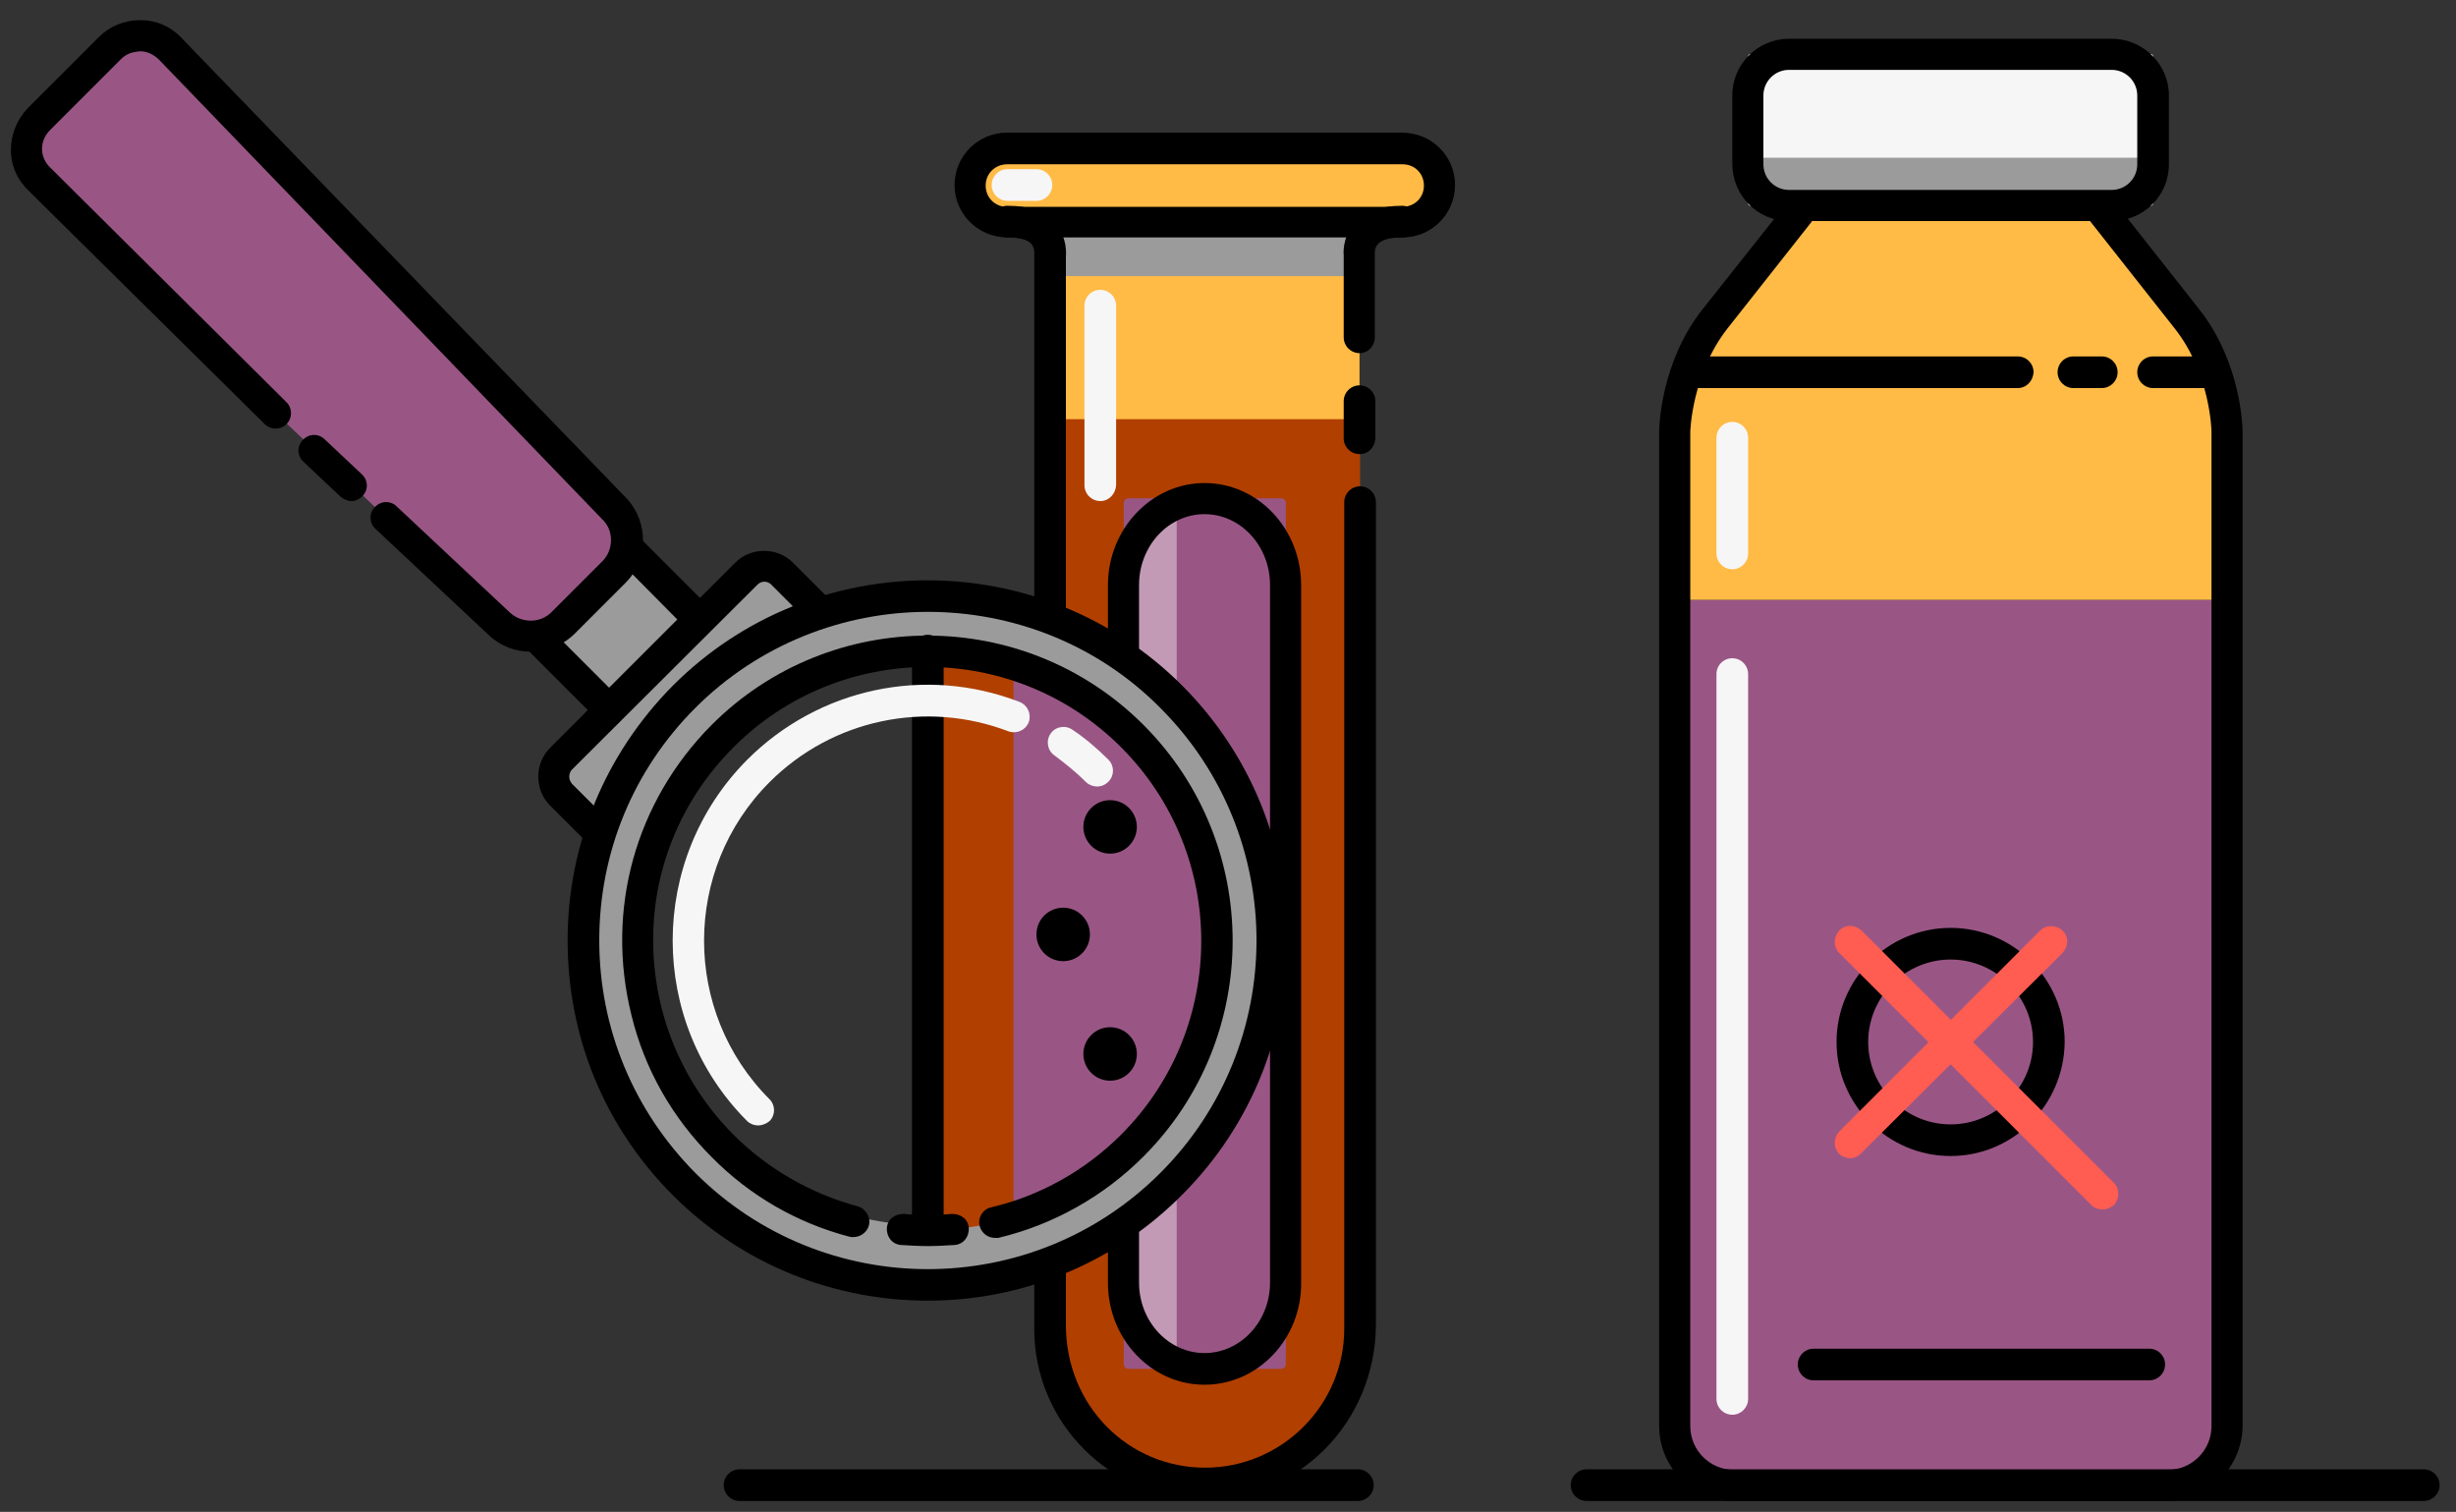 <?xml version="1.0" encoding="UTF-8"?> <!-- Generator: Adobe Illustrator 24.3.0, SVG Export Plug-In . SVG Version: 6.00 Build 0) --> <svg xmlns="http://www.w3.org/2000/svg" xmlns:xlink="http://www.w3.org/1999/xlink" version="1.1" x="0px" y="0px" viewBox="0 0 450 277" style="enable-background:new 0 0 450 277;" xml:space="preserve"><rect x="0" y="0" width="450" height="277" fill="#333333" stroke="none"/> <style type="text/css"> .st0{display:none;} .st1{display:inline;} .st2{fill:#DDB3B3;} .st3{fill:#9C9B9B;} .st4{fill:#FF5C13;} .st5{fill:none;stroke:#FF5C13;stroke-width:0.246;stroke-linecap:round;stroke-linejoin:round;stroke-miterlimit:10;} .st6{opacity:0.5;} .st7{fill:#F6F6F6;} .st8{opacity:0.2;} .st9{fill:#FFBB46;} .st10{fill:#B13F00;} .st11{fill:#995685;} .st12{fill:#C29AB6;} .st13{fill:#FF5C52;} </style> <g id="Layer_1" class="st0"> <g class="st1"> <g> <path class="st2" d="M141.3-132.4h56.2V28.9c0,0,3.4,13-17.1,13s-26.8,0-26.8,0s-12.2,5.8-12.2-26.5S141.3-132.4,141.3-132.4"></path> </g> <g> <rect x="161.4" y="-169.3" class="st3" width="16.1" height="140.5"></rect> </g> <g> <path d="M314.4,277H28.6c-2.1,0-3.7-1.7-3.7-3.7c0-2.1,1.7-3.7,3.7-3.7h285.9c2.1,0,3.7,1.7,3.7,3.7 C318.2,275.3,316.5,277,314.4,277z"></path> </g> <g> <path d="M421.4,277h-93.7c-2.1,0-3.7-1.7-3.7-3.7c0-2.1,1.7-3.7,3.7-3.7h93.7c2.1,0,3.7,1.7,3.7,3.7 C425.1,275.3,423.5,277,421.4,277z"></path> </g> <g> <g> <g> <g> <path class="st4" d="M262.2,66.9c-0.6,0-1.1-0.1-1.7-0.4l-35.7-18.2c-1.8-0.9-2.6-3.2-1.6-5c0.9-1.8,3.2-2.6,5-1.6l35.7,18.2 c1.8,0.9,2.6,3.2,1.6,5C264.9,66.2,263.6,66.9,262.2,66.9z"></path> </g> </g> <g> <g> <path class="st4" d="M226.5,66.9c-1.4,0-2.7-0.7-3.3-2c-0.9-1.8-0.2-4.1,1.6-5l35.7-18.2c1.8-0.9,4.1-0.2,5,1.6 c0.9,1.8,0.2,4.1-1.6,5l-35.7,18.2C227.7,66.8,227.1,66.9,226.5,66.9z"></path> </g> </g> </g> <g> <g> <path class="st4" d="M251.4,41.6h-14.1c-4.1,0-7.4-3.7-7.4-8.2v-8.1c0-1.6,1.3-2.8,2.8-2.8c1.6,0,2.8,1.3,2.8,2.8v8.1 c0,1.4,0.9,2.5,1.7,2.5h14.1c0.8,0,1.7-1.1,1.7-2.5v-8.1c0-1.6,1.3-2.8,2.8-2.8c1.6,0,2.8,1.3,2.8,2.8v8.1 C258.8,37.9,255.5,41.6,251.4,41.6z"></path> </g> </g> <g> <g> <path class="st4" d="M256,28.2c-0.8,0-1.5-0.3-2.1-0.9c-1.1-1.2-1-3,0.2-4c3-2.7,4.7-6.6,4.7-10.6c0-7.9-6.5-14.4-14.4-14.4 c-7.9,0-14.4,6.5-14.4,14.4c0,4,1.7,7.9,4.7,10.6c1.2,1.1,1.2,2.9,0.2,4c-1.1,1.2-2.9,1.2-4,0.2c-4.2-3.8-6.6-9.2-6.6-14.8 c0-11.1,9-20.1,20.1-20.1s20.1,9,20.1,20.1c0,5.6-2.4,11-6.6,14.8C257.3,27.9,256.6,28.2,256,28.2z"></path> </g> </g> <g> <g> <path class="st5" d="M255.9,25.3"></path> </g> </g> <g> <g> <path class="st5" d="M232.7,25.3"></path> </g> </g> <g> <g> <g> <circle class="st4" cx="237.6" cy="11.1" r="4.5"></circle> </g> </g> <g> <g> <circle class="st4" cx="251.1" cy="11.1" r="4.5"></circle> </g> </g> </g> </g> <g class="st6"> <g> <g> <g> <path class="st4" d="M318.9,32.2c-0.4,0-0.9-0.1-1.3-0.3L290.3,18c-1.4-0.7-2-2.4-1.2-3.8c0.7-1.4,2.4-2,3.8-1.2l27.2,13.9 c1.4,0.7,2,2.4,1.2,3.8C320.9,31.7,319.9,32.2,318.9,32.2z"></path> </g> </g> <g> <g> <path class="st4" d="M291.6,32.2c-1,0-2-0.6-2.5-1.6c-0.7-1.4-0.2-3.1,1.2-3.8L317.6,13c1.4-0.7,3.1-0.2,3.8,1.2 c0.7,1.4,0.2,3.1-1.2,3.8l-27.2,13.9C292.5,32.1,292.1,32.2,291.6,32.2z"></path> </g> </g> </g> <g> <g> <path class="st4" d="M310.6,13.6h-10.7c-3.5,0-6.3-3.1-6.3-6.9V0.5c0-1.6,1.3-2.8,2.8-2.8c1.6,0,2.8,1.3,2.8,2.8v6.2 c0,0.8,0.5,1.3,0.6,1.3h10.7c0.2,0,0.6-0.4,0.6-1.3V0.5c0-1.6,1.3-2.8,2.8-2.8c1.6,0,2.8,1.3,2.8,2.8v6.2 C316.9,10.5,314.1,13.6,310.6,13.6z"></path> </g> </g> <g> <g> <path class="st4" d="M314.1,3.3c-0.8,0-1.5-0.3-2.1-0.9c-1.1-1.2-1-3,0.2-4c2.2-2,3.4-4.7,3.4-7.6c0-5.7-4.6-10.3-10.3-10.3 c-5.7,0-10.3,4.6-10.3,10.3c0,2.9,1.2,5.6,3.4,7.6c1.2,1.1,1.2,2.9,0.2,4c-1.1,1.2-2.9,1.2-4,0.2c-3.3-3-5.2-7.3-5.2-11.8 c0-8.8,7.2-16,16-16s16,7.2,16,16c0,4.5-1.9,8.8-5.2,11.8C315.4,3.1,314.8,3.3,314.1,3.3z"></path> </g> </g> <g> <g> <path class="st5" d="M314,0.5"></path> </g> </g> <g> <g> <path class="st5" d="M296.3,0.5"></path> </g> </g> <g> <g> <g> <circle class="st4" cx="300.1" cy="-10.3" r="3.5"></circle> </g> </g> <g> <g> <circle class="st4" cx="310.4" cy="-10.3" r="3.5"></circle> </g> </g> </g> </g> <g> <g> <polygon class="st3" points="122.8,186.5 133.1,169.7 146.8,163.4 158.5,169.7 164.8,184.6 154.7,197.7 131.8,200 "></polygon> </g> <g> <path class="st7" d="M244.9,170.8c0,0-40.3-20.8-91.8,16.5c-3.1,2.3-6.1,4.4-9.1,6.6l-2-6.6l-7.8-11.9l-11.4-3.2l-14.4,8.8 c0,0-3.6,19-3.5,20.3c0,1.3,2.6,16.3,3.4,18.9v0c-23,17-35.4,26.4-35.4,26.4c-3.5,2.7-5.7,7-5.7,11.8c0,8.3,6.7,14.9,14.9,14.9 c11.7,0,51.6,0,51.6,0h110c0,0,44.3,0,43-46.4C285.4,186.1,244.9,170.8,244.9,170.8z"></path> </g> <g> <path d="M144.2,197.4c-1.1,0-2.2-0.5-2.9-1.4c-1.3-1.6-1-3.9,0.5-5.2c2.1-1.7,3.7-2.8,5.6-4.1c1.1-0.7,2.2-1.5,3.4-2.4 c12.9-9.3,26.3-15.9,39.7-19.6c2.1-0.5,4,0.6,4.6,2.6c0.5,2-0.6,4-2.6,4.6c-12.6,3.4-25.1,9.6-37.3,18.4c-1.3,1-2.5,1.8-3.6,2.5 c-1.7,1.2-3.3,2.2-5.1,3.7C145.9,197.1,145,197.4,144.2,197.4z"></path> </g> <g> <path d="M164.2,183.8c-1.7,0-3.2-1.1-3.6-2.8c-0.9-3.6-2.5-6.4-4.7-8.6c-6.8-6.6-15.1-4.7-20.3,0.1c-1,0.9-1.8,1.9-2.5,3.1 c-1.1,1.7-3.4,2.3-5.1,1.2c-1.7-1.1-2.3-3.4-1.2-5.1c1.1-1.7,2.4-3.3,3.8-4.7c9.1-8.5,21.7-8.5,30.5,0.1c3.2,3.1,5.4,7.1,6.7,12 c0.5,2-0.7,4-2.7,4.5C164.8,183.7,164.5,183.8,164.2,183.8z"></path> </g> <g> <path d="M243.6,277H82c-10.3,0-18.7-8.4-18.7-18.7c0-5.8,2.6-11.1,7.1-14.7c0.1,0,8.2-6.2,23.6-17.7l9.8-7.3 c-2.2-7.7-7.1-30.2,5.4-41.8c9.2-8.5,21.7-8.5,30.5,0.1c14.5,14.1,4.9,43.1,4.5,44.3c-0.7,1.9-2.8,2.9-4.7,2.3 c-2-0.7-3-2.8-2.3-4.7c0.1-0.3,8.5-25.8-2.6-36.6c-6.8-6.6-15.1-4.7-20.3,0.1c-11.3,10.5-2.7,36.3-2.6,36.5 c0.5,1.5,0,3.2-1.3,4.2l-11.9,8.8c-15.3,11.4-23.5,17.6-23.5,17.6c-2.7,2.1-4.2,5.3-4.2,8.8c0,6.2,5,11.2,11.2,11.2h161.6 c0.2,0,17.8-0.2,29.2-12c7-7.3,10.4-17.5,10-30.5c-1.1-37.8-38.9-52.5-39.3-52.7c-0.5-0.2-9.5-4.7-24.2-5.5 c-2.1-0.1-3.6-1.8-3.5-3.9c0.1-2,1.7-3.7,3.9-3.5c16.4,0.8,26.4,5.9,26.8,6.1l0,0c0.1,0,42.5,16.5,43.7,59.2 c0.4,15.1-3.7,27.2-12.2,36C264.5,276.8,244.5,277,243.6,277z"></path> </g> <g> <path d="M392.5,277c-0.5,0-0.8,0-0.9,0l-46.4,0c-6.1-0.3-11.1-0.7-14.5-4.1c-3.1-3.1-4.4-7.8-4.4-15.3 c0-15.4-6.7-20.3-27.4-20.3h-12.2c-2.1,0-3.7-1.7-3.7-3.7c0-2.1,1.7-3.7,3.7-3.7h12.2c18.1,0,34.9,3.4,34.9,27.8 c0,5.2,0.7,8.5,2.2,10c1.4,1.4,4,1.9,9.1,1.9c0,0,0.1,0,0.1,0h46.7c1.1,0.1,3.7-0.1,5-1.3c0.3-0.3,1.1-1,1.1-3.2 c0-2.1,1.7-3.7,3.7-3.7c2.1,0,3.7,1.7,3.7,3.7c0,4.5-1.9,7.3-3.5,8.7C398.7,276.6,394.4,277,392.5,277z"></path> </g> <g> <path d="M222.7,264H162c-2.1,0-3.7-1.7-3.7-3.7s1.7-3.7,3.7-3.7h60.7c2.1,0,3.7,1.7,3.7,3.7S224.8,264,222.7,264z"></path> </g> <g> <g> <path class="st4" d="M111,258.6c-1,0-1.9-0.4-2.6-1.1c-1.5-1.5-1.5-3.8,0-5.3l18.2-18.2c1.5-1.5,3.8-1.5,5.3,0s1.5,3.8,0,5.3 l-18.2,18.2C112.9,258.3,112,258.6,111,258.6z"></path> </g> </g> <g> <g> <path class="st4" d="M129.2,258.6c-1,0-1.9-0.4-2.6-1.1l-18.2-18.2c-1.5-1.5-1.5-3.8,0-5.3c1.5-1.5,3.8-1.5,5.3,0l18.2,18.2 c1.5,1.5,1.5,3.8,0,5.3C131.1,258.3,130.1,258.6,129.2,258.6z"></path> </g> </g> <g> <path d="M201.5,169.9c-1.8,0-3.4-1.3-3.7-3.1c-0.3-2,1.1-3.9,3.1-4.3c2.8-0.4,5.5-0.7,8.1-0.9c1.9-0.2,3.8,1.4,4,3.4 c0.1,2.1-1.4,3.8-3.4,4c-2.4,0.2-4.9,0.5-7.4,0.9C201.9,169.9,201.7,169.9,201.5,169.9z"></path> </g> </g> <g> <polygon class="st4" points="197.3,-18 141.7,-18 143,39.2 156.5,43 156.5,68.9 162,68.9 166.7,111.6 173.3,111.6 177.4,68.9 184.1,68.9 184.1,43 197.3,38.1 "></polygon> </g> <g> <g> <path d="M171.9-165.6h-34.2c-2.1,0-3.7-1.7-3.7-3.7c0-2.1,1.7-3.7,3.7-3.7h34.2c2.1,0,3.7,1.7,3.7,3.7 C175.6-167.2,174-165.6,171.9-165.6z"></path> </g> <g> <path d="M169.5-22c-4.3,0-7-1.8-8.4-3.3c-3.5-3.7-3.4-9-3.3-9.6l0-95c0-2.1,1.7-3.7,3.7-3.7c2.1,0,3.7,1.7,3.7,3.7v95.2 c0,0.9,0.2,3.1,1.3,4.3c0.2,0.2,1,1,3,1c2.1,0,3.7,1.7,3.7,3.7S171.5-22,169.5-22z"></path> </g> <g> <path d="M161.4-129.2c-2.1,0-3.7-1.7-3.7-3.7v-33c0-2.1,1.7-3.7,3.7-3.7c2.1,0,3.7,1.7,3.7,3.7v33 C165.2-130.9,163.5-129.2,161.4-129.2z"></path> </g> <g> <path d="M164.9,45.6h-14.2c-3.3,0-6.2-1.2-8.4-3.4c-4.6-4.7-4.7-12.5-4.7-13.4v-49.5c0-2.1,1.7-3.7,3.7-3.7s3.7,1.7,3.7,3.7 v49.5c0,1.5,0.4,6,2.5,8.1c0.8,0.8,1.8,1.2,3,1.2h14.2c2.1,0,3.7,1.7,3.7,3.7S167,45.6,164.9,45.6z"></path> </g> <g> <path d="M141.4-29.4c-2.1,0-3.7-1.7-3.7-3.7v-9.4c0-2.1,1.7-3.7,3.7-3.7s3.7,1.7,3.7,3.7v9.4C145.1-31.1,143.5-29.4,141.4-29.4z "></path> </g> <g> <path d="M141.4-52.2c-2.1,0-3.7-1.7-3.7-3.7v-76.5c0-2.1,1.7-3.7,3.7-3.7s3.7,1.7,3.7,3.7v76.5 C145.1-53.8,143.5-52.2,141.4-52.2z"></path> </g> <g> <path d="M171.9,74.7h-9.7c-4.9,0-7.8-2-9.3-3.7c-3.5-4-3-9.4-3-10l0-19.1c0-2.1,1.7-3.7,3.7-3.7c2.1,0,3.7,1.7,3.7,3.7v19.6 c-0.1,1.2,0,3.4,1.1,4.6c0.7,0.8,2,1.2,3.7,1.2h9.7c2.1,0,3.7,1.7,3.7,3.7C175.6,73.1,173.9,74.7,171.9,74.7z"></path> </g> <g> <path d="M215.6-128.7h-92.2c-2.1,0-3.7-1.7-3.7-3.7c0-2.1,1.7-3.7,3.7-3.7h92.2c2.1,0,3.7,1.7,3.7,3.7 C219.3-130.3,217.7-128.7,215.6-128.7z"></path> </g> <g> <path d="M171.5,22.7H167c-2.1,0-3.7-1.7-3.7-3.7s1.7-3.7,3.7-3.7h4.4c2.1,0,3.7,1.7,3.7,3.7S173.5,22.7,171.5,22.7z"></path> </g> <g> <path d="M171.5,0H167c-2.1,0-3.7-1.7-3.7-3.7s1.7-3.7,3.7-3.7h4.4c2.1,0,3.7,1.7,3.7,3.7S173.5,0,171.5,0z"></path> </g> <g> <path d="M171.9,117.3h-6.5c-1.9,0-3.6-1.5-3.7-3.4l-3.3-42.5c-0.2-2,1.4-3.8,3.4-4c2.1-0.1,3.8,1.4,4,3.4l3,39.1h3 c2.1,0,3.7,1.7,3.7,3.7C175.6,115.6,174,117.3,171.9,117.3z"></path> </g> <g> <g> <path d="M201.2-165.6h-34.2c-2.1,0-3.7-1.7-3.7-3.7c0-2.1,1.7-3.7,3.7-3.7h34.2c2.1,0,3.7,1.7,3.7,3.7 C205-167.2,203.3-165.6,201.2-165.6z"></path> </g> <g> <path d="M169.5-22c-2.1,0-3.7-1.7-3.7-3.7s1.7-3.7,3.7-3.7c2,0,2.8-0.8,3-1c1.2-1.2,1.4-3.4,1.3-4.1v-83c0-2.1,1.7-3.7,3.7-3.7 c2.1,0,3.7,1.7,3.7,3.7v82.8c0,0.4,0.2,5.7-3.4,9.4C176.5-23.8,173.8-22,169.5-22z"></path> </g> <g> <path d="M177.5-141c-2.1,0-3.7-1.7-3.7-3.7V-166c0-2.1,1.7-3.7,3.7-3.7c2.1,0,3.7,1.7,3.7,3.7v21.2 C181.3-142.7,179.6-141,177.5-141z"></path> </g> <g> <path d="M188.3,45.6h-14.2c-2.1,0-3.7-1.7-3.7-3.7s1.7-3.7,3.7-3.7h14.2c1.3,0,2.3-0.4,3-1.2c2.1-2.1,2.5-6.6,2.5-8.1v-161.3 c0-2.1,1.7-3.7,3.7-3.7c2.1,0,3.7,1.7,3.7,3.7V28.9c0,0.8,0,8.6-4.7,13.3C194.4,44.4,191.5,45.6,188.3,45.6z"></path> </g> <g> <path d="M176.8,74.7h-9.7c-2.1,0-3.7-1.7-3.7-3.7c0-2.1,1.7-3.7,3.7-3.7h9.7c1.7,0,3-0.4,3.7-1.2c1.1-1.3,1.2-3.5,1.1-4.3l0-20 c0-2.1,1.7-3.7,3.7-3.7c2.1,0,3.7,1.7,3.7,3.7v19.6c0,0.2,0.6,5.6-3,9.6C184.6,72.7,181.7,74.7,176.8,74.7z"></path> </g> <g> <path d="M215.6-128.7h-33.7c-2.1,0-3.7-1.7-3.7-3.7c0-2.1,1.7-3.7,3.7-3.7h33.7c2.1,0,3.7,1.7,3.7,3.7 C219.3-130.3,217.7-128.7,215.6-128.7z"></path> </g> <g> <path d="M172,22.7h-4.4c-2.1,0-3.7-1.7-3.7-3.7s1.7-3.7,3.7-3.7h4.4c2.1,0,3.7,1.7,3.7,3.7S174,22.7,172,22.7z"></path> </g> <g> <path d="M172,0h-4.4c-2.1,0-3.7-1.7-3.7-3.7s1.7-3.7,3.7-3.7h4.4c2.1,0,3.7,1.7,3.7,3.7S174,0,172,0z"></path> </g> <g> <path d="M173.5,117.3h-6.5c-2.1,0-3.7-1.7-3.7-3.7c0-2.1,1.7-3.7,3.7-3.7h3l3-39.1c0.2-2,2.1-3.6,4-3.4c2.1,0.2,3.6,2,3.4,4 l-3.3,42.5C177.1,115.8,175.5,117.3,173.5,117.3z"></path> </g> </g> </g> <g class="st8"> <g> <g> <g> <path class="st4" d="M275.8-83c-0.4,0-0.9-0.1-1.3-0.3l-27.2-13.9c-1.4-0.7-2-2.4-1.2-3.8c0.7-1.4,2.4-2,3.8-1.2l27.2,13.9 c1.4,0.7,2,2.4,1.2,3.8C277.9-83.5,276.9-83,275.8-83z"></path> </g> </g> <g> <g> <path class="st4" d="M248.6-83c-1,0-2-0.6-2.5-1.6c-0.7-1.4-0.2-3.1,1.2-3.8l27.2-13.9c1.4-0.7,3.1-0.2,3.8,1.2 c0.7,1.4,0.2,3.1-1.2,3.8l-27.2,13.9C249.5-83.1,249-83,248.6-83z"></path> </g> </g> </g> <g> <g> <path class="st4" d="M267.6-101.6h-10.7c-3.5,0-6.3-3.1-6.3-6.9v-6.2c0-1.6,1.3-2.8,2.8-2.8c1.6,0,2.8,1.3,2.8,2.8v6.2 c0,0.8,0.5,1.3,0.6,1.3h10.7c0.2,0,0.6-0.4,0.6-1.3v-6.2c0-1.6,1.3-2.8,2.8-2.8c1.6,0,2.8,1.3,2.8,2.8v6.2 C273.9-104.7,271.1-101.6,267.6-101.6z"></path> </g> </g> <g> <g> <path class="st4" d="M271.1-111.9c-0.8,0-1.5-0.3-2.1-0.9c-1.1-1.2-1-3,0.2-4c2.1-2,3.4-4.7,3.4-7.6c0-5.7-4.6-10.3-10.3-10.3 c-5.7,0-10.3,4.6-10.3,10.3c0,2.9,1.2,5.6,3.4,7.6c1.2,1.1,1.2,2.9,0.2,4c-1.1,1.2-2.9,1.2-4,0.2c-3.3-3-5.2-7.3-5.2-11.8 c0-8.8,7.2-16,16-16c8.8,0,16,7.2,16,16c0,4.5-1.9,8.8-5.2,11.8C272.4-112.1,271.7-111.9,271.1-111.9z"></path> </g> </g> <g> <g> <path class="st5" d="M271-114.7"></path> </g> </g> <g> <g> <path class="st5" d="M253.3-114.7"></path> </g> </g> <g> <g> <g> <circle class="st4" cx="257.1" cy="-125.5" r="3.5"></circle> </g> </g> <g> <g> <circle class="st4" cx="267.4" cy="-125.5" r="3.5"></circle> </g> </g> </g> </g> <g> <path d="M169.5,199.2c-2.1,0-3.7-1.7-3.7-3.7v-78.7c0-2.1,1.7-3.7,3.7-3.7s3.7,1.7,3.7,3.7v78.7 C173.2,197.5,171.5,199.2,169.5,199.2z"></path> </g> </g> </g> <g id="Layer_2"> <g> <g> <path class="st9" d="M183.4,38.7H258c2.6,0,4.8-2.1,4.8-4.8s-2.1-4.8-4.8-4.8h-74.6c-2.6,0-4.8,2.1-4.8,4.8 S180.8,38.7,183.4,38.7z"></path> </g> <path d="M248.8,275H135.5c-1.6,0-2.9-1.3-2.9-2.9s1.3-2.9,2.9-2.9h113.3c1.6,0,2.9,1.3,2.9,2.9S250.4,275,248.8,275z"></path> <g> <path class="st9" d="M249.1,41.9v201v0.6c0,15.6-12.7,28.3-28.3,28.3s-28.3-12.7-28.3-28.3v-0.6v-201"></path> <rect x="192.4" y="40.5" transform="matrix(-1 -4.455737e-11 4.455737e-11 -1 441.471 91.089)" class="st3" width="56.7" height="10"></rect> <path class="st10" d="M249.1,242.9v0.6c0,15.6-12.7,28.3-28.3,28.3s-28.3-12.7-28.3-28.3v-0.6V76.8h56.7V242.9z"></path> <g> <path d="M249.1,64.7c-1.6,0-2.9-1.3-2.9-2.9v-15l0,0c0,0-0.4-3.1,1.9-5.8c1.9-2.2,4.8-3.3,8.8-3.3c1.6,0,2.9,1.3,2.9,2.9 s-1.3,2.9-2.9,2.9c-2.1,0-3.7,0.4-4.4,1.2c-0.7,0.7-0.6,1.7-0.6,1.7l0,15.3C251.9,63.4,250.7,64.7,249.1,64.7z"></path> <path d="M249.1,83.2c-1.6,0-2.9-1.3-2.9-2.9v-6.8c0-1.6,1.3-2.9,2.9-2.9c1.6,0,2.9,1.3,2.9,2.9v6.8 C251.9,82,250.7,83.2,249.1,83.2z"></path> <path d="M220.7,274.7c-17.2,0-31.2-14-31.2-31.2V46.8c0-0.4,0.1-1.3-0.5-2.1c-0.7-0.8-2.3-1.2-4.4-1.2c-1.6,0-2.9-1.3-2.9-2.9 s1.3-2.9,2.9-2.9c4,0,6.9,1.1,8.8,3.3c2.3,2.7,1.9,5.8,1.9,6.2l0,195.6c0,14.7,11.4,26.1,25.5,26.1c14,0,25.5-11.4,25.5-25.5V92 c0-1.6,1.3-2.9,2.9-2.9c1.6,0,2.9,1.3,2.9,2.9v150.9C251.9,260.7,237.9,274.7,220.7,274.7z"></path> <path d="M257,43.5h-72.4c-5.4,0-9.7-4.3-9.7-9.6s4.3-9.6,9.6-9.6h72.4c5.4,0,9.7,4.3,9.7,9.6S262.3,43.5,257,43.5z M184.6,30.1 c-2.3,0-4,1.7-4,3.9s1.7,3.9,3.9,3.9h72.4c2.3,0,4-1.7,4-3.9s-1.7-3.9-3.9-3.9H184.6z"></path> </g> <g> <path class="st11" d="M205.9,249.9c0,0.5,0.4,0.9,0.9,0.9h27.9c0.5,0,0.9-0.4,0.9-0.9V92.2c0-0.5-0.4-0.9-0.9-0.9h-27.9 c-0.5,0-0.9,0.4-0.9,0.9V249.9z"></path> </g> <path class="st12" d="M215.6,92.4v157.4c-5.6-2.2-9.7-8-9.7-14.8V107.2C205.9,100.4,209.9,94.6,215.6,92.4z"></path> <path d="M220.7,253.7c-9.8,0-17.7-8.4-17.7-18.7V107.2c0-10.3,8-18.7,17.7-18.7c9.8,0,17.7,8.4,17.7,18.7V235 C238.5,245.3,230.5,253.7,220.7,253.7z M220.7,94.2c-6.6,0-12,5.8-12,13V235c0,7.1,5.4,12.9,12,12.9c6.6,0,12-5.8,12-12.9V107.2 C232.7,100,227.3,94.2,220.7,94.2z"></path> <path class="st7" d="M189.9,36.8h-5.3c-1.6,0-2.9-1.3-2.9-2.9s1.3-2.9,2.9-2.9h5.3c1.6,0,2.9,1.3,2.9,2.9S191.5,36.8,189.9,36.8z "></path> <path class="st7" d="M201.6,91.8c-1.6,0-2.9-1.3-2.9-2.9V56c0-1.6,1.3-2.9,2.9-2.9s2.9,1.3,2.9,2.9v32.9 C204.4,90.5,203.2,91.8,201.6,91.8z"></path> </g> <g> <path class="st3" d="M108.7,151.5l-5.9-5.9c-1.8-1.8-1.8-4.8,0-6.6l33.9-33.9c1.8-1.8,4.8-1.8,6.6,0l5.9,5.9"></path> <polyline class="st3" points="115.4,100.6 128.3,113.5 111.7,130 98.9,117.2 "></polyline> <path class="st3" d="M170,233.2c-16.3,0-31.6-6.3-43.1-17.8l0,0c-7.8-7.8-13.4-17.6-16-28.3c-0.6-2.5-1.1-5-1.4-7.6 c-0.3-2.3-0.4-4.5-0.4-6.7c-0.1-16.4,6.2-31.9,17.8-43.5c23.7-23.8,62.4-23.8,86.1,0c23.7,23.7,23.7,62.4,0,86.1 C201.6,226.9,186.3,233.2,170,233.2z M170,120.1c-13.4,0-26.7,5.1-36.9,15.3c-10,10-15.4,23.2-15.3,37.3c0,1.9,0.1,3.9,0.4,5.8 c0.3,2.2,0.7,4.4,1.2,6.5c2.3,9.1,7,17.5,13.7,24.2l0,0c9.9,9.9,23,15.3,36.9,15.3s27.1-5.4,36.9-15.3 c20.4-20.4,20.4-53.5,0-73.9C196.7,125.2,183.4,120.1,170,120.1z"></path> <path class="st11" d="M7.3,32.9c-3.2-3-3.3-8-0.2-11.1L20.1,8.9c3.1-3.1,8.1-3,11.1,0.2l81.4,84.2c3,3.2,2.9,8.4-0.2,11.5 l-9.4,9.4c-3.1,3.1-8.3,3.2-11.5,0.2L70.7,94.8l-6.3-6l-6.8-6.4l-7.1-6.7L7.3,32.9z"></path> <path d="M108.7,154.3c-0.7,0-1.5-0.3-2-0.8l-5.9-5.9c-2.9-2.9-2.9-7.7,0-10.6l33.9-33.9c2.9-2.9,7.7-2.9,10.6,0l5.9,5.9 c1.1,1.1,1.1,2.9,0,4c-1.1,1.1-2.9,1.1-4,0l-5.9-5.9c-0.7-0.7-1.8-0.7-2.5,0L104.8,141c-0.3,0.3-0.5,0.8-0.5,1.3 c0,0.5,0.2,0.9,0.5,1.3l5.9,5.9c1.1,1.1,1.1,2.9,0,4C110.2,154.1,109.4,154.3,108.7,154.3z"></path> <path d="M170,238.3c-16.9,0-33.8-6.4-46.7-19.3c-12.5-12.5-19.3-29-19.3-46.7c0-17.6,6.9-34.2,19.3-46.7 c25.7-25.7,67.6-25.7,93.3,0c25.7,25.7,25.7,67.6,0,93.3C203.8,231.8,186.9,238.3,170,238.3z M170,112.1 c-15.4,0-30.9,5.9-42.6,17.6c-11.4,11.4-17.6,26.5-17.6,42.6s6.3,31.2,17.6,42.6c23.5,23.5,61.7,23.5,85.2,0 c23.5-23.5,23.5-61.7,0-85.2C200.9,117.9,185.4,112.1,170,112.1z"></path> <path d="M111.7,132.9L111.7,132.9c-0.8,0-1.5-0.3-2-0.8l-12.9-12.9c-1.1-1.1-1.1-2.9,0-4c1.1-1.1,2.9-1.1,4,0l10.8,10.8 l12.5-12.5l-10.8-10.9c-1.1-1.1-1.1-2.9,0-4c1.1-1.1,2.9-1.1,4,0l12.9,12.9c1.1,1.1,1.1,2.9,0,4l-16.6,16.6 C113.2,132.6,112.5,132.9,111.7,132.9z"></path> <path d="M97.2,119.4c-2.7,0-5.5-1-7.6-3L68.8,96.9c-1.2-1.1-1.2-2.9-0.1-4c1.1-1.2,2.9-1.2,4-0.1l20.8,19.5 c2.1,1.9,5.5,1.9,7.5-0.1l9.4-9.4c2-2,2.1-5.5,0.1-7.5L29.2,11c-1-1-2.2-1.6-3.5-1.6c-1.5,0.1-2.6,0.5-3.5,1.4L9.2,23.8 c-1,1-1.5,2.2-1.5,3.5c0,1.3,0.6,2.6,1.6,3.5l43.2,42.9c1.1,1.1,1.1,2.9,0,4c-1.1,1.1-2.9,1.1-4,0L5.3,35C3.2,33,2,30.4,2,27.5 c0-2.9,1.1-5.6,3.1-7.7L18.1,6.8c2-2,4.7-3.1,7.5-3.1c0.1,0,0.1,0,0.2,0c2.9,0,5.6,1.2,7.6,3.4l81.4,84.2 c4.1,4.4,4,11.3-0.2,15.5l-9.4,9.4C102.9,118.4,100,119.4,97.2,119.4z"></path> <path d="M64.4,91.8c-0.7,0-1.4-0.3-2-0.8l-6.8-6.4c-1.2-1.1-1.2-2.9-0.1-4c1.1-1.2,2.9-1.2,4-0.1l6.8,6.4c1.2,1.1,1.2,2.9,0.1,4 C65.9,91.4,65.2,91.8,64.4,91.8z"></path> <g> <path class="st10" d="M170,119.2c5.3,0,10.6,0.8,15.8,2.4V223c-5.1,1.6-10.5,2.4-15.8,2.4V119.2z"></path> <path class="st11" d="M207.5,134.8c20.7,20.7,20.7,54.3,0,75.1c-6.3,6.3-13.8,10.7-21.8,13.2V121.6 C193.7,124.1,201.2,128.5,207.5,134.8z"></path> <g> <circle cx="203.4" cy="151.5" r="4.9"></circle> <circle cx="203.4" cy="193.1" r="4.9"></circle> <circle cx="194.8" cy="171.2" r="4.9"></circle> </g> </g> <path d="M170,228.1c-1.6,0-2.9-1.3-2.9-2.9V119.2c0-1.6,1.3-2.9,2.9-2.9c1.6,0,2.9,1.3,2.9,2.9v106.1 C172.8,226.9,171.6,228.1,170,228.1z"></path> </g> <path d="M182.3,226.8c-1.3,0-2.5-0.9-2.8-2.2c-0.4-1.5,0.6-3.1,2.1-3.4c9-2.1,17.3-6.8,23.8-13.3c19.6-19.6,19.6-51.4,0-71 c-19.6-19.6-51.4-19.6-71,0c-12.6,12.6-17.5,30.4-13.2,47.7c2.2,8.8,6.8,16.9,13.2,23.3c6.3,6.3,14.2,10.8,22.7,13.1 c1.5,0.4,2.5,2,2.1,3.5c-0.4,1.5-1.9,2.4-3.5,2.1c-9.6-2.5-18.3-7.5-25.3-14.6c-7.2-7.2-12.3-16.1-14.7-26 c-4.8-19.3,0.7-39.1,14.7-53.2c21.8-21.8,57.3-21.8,79.1,0c21.8,21.8,21.8,57.3,0,79.1c-7.3,7.3-16.5,12.5-26.6,14.9 C182.8,226.8,182.5,226.8,182.3,226.8z"></path> <path d="M170,228.3c-1.6,0-3.3-0.1-4.9-0.2c-1.6-0.1-2.7-1.5-2.6-3.1c0.1-1.6,1.4-2.6,3.1-2.6c2.9,0.3,5.8,0.3,8.8,0 c1.7,0,3,1,3.1,2.6c0.1,1.6-1,3-2.6,3.1C173.2,228.2,171.6,228.3,170,228.3z"></path> <path class="st7" d="M201,144.1c-0.7,0-1.5-0.3-2-0.8c-1.8-1.8-3.8-3.4-5.8-4.9c-1.3-0.9-1.6-2.7-0.7-4c0.9-1.3,2.7-1.6,4-0.7 c2.4,1.6,4.6,3.5,6.6,5.5c1.1,1.1,1.1,2.9,0,4C202.5,143.8,201.8,144.1,201,144.1z"></path> <path class="st7" d="M138.9,206.2c-0.7,0-1.5-0.3-2-0.8c-18.2-18.2-18.2-47.9,0-66.2c13.1-13.1,32.6-17.3,49.9-10.6 c1.5,0.6,2.2,2.2,1.7,3.7c-0.6,1.5-2.2,2.2-3.7,1.7c-15.2-5.8-32.3-2.2-43.8,9.3c-16,16-16,42.1,0,58.1c1.1,1.1,1.1,2.9,0,4 C140.4,205.9,139.6,206.2,138.9,206.2z"></path> </g> <g> <path class="st11" d="M306.8,261.3c0,6,4.9,10.8,10.8,10.8h79.5c6,0,10.8-4.9,10.8-10.8V109.9H306.8V261.3z"></path> <path class="st9" d="M400.6,58.4c-7.3-9.2-15.3-19.4-15.3-19.4h-55.9c0,0-8,10.2-15.3,19.4c-7.3,9.2-7.4,20.6-7.4,20.6v30.9H408 V79C408,79,407.9,67.6,400.6,58.4z"></path> <g> <path class="st7" d="M394.5,37.3c0,0.2-0.2,0.4-0.4,0.4h-73.4c-0.2,0-0.4-0.2-0.4-0.4V10.3c0-0.2,0.2-0.4,0.4-0.4h73.4 c0.2,0,0.4,0.2,0.4,0.4V37.3z"></path> </g> <path d="M397.2,275h-79.5c-7.6,0-13.7-6.2-13.7-13.7V79c0-0.5,0.2-12.6,8-22.4l15.3-19.3c1-1.3,2.8-1.5,4-0.5c1.2,1,1.5,2.8,0.5,4 l-15.3,19.4c-6.5,8.3-6.8,18.8-6.8,18.9v182.2c0,4.4,3.6,8,8,8h79.5c4.4,0,8-3.6,8-8V79c0-0.1-0.2-10.6-6.8-18.9l-15.3-19.4 c-1-1.2-0.8-3,0.5-4c1.3-1,3-0.8,4,0.5l15.3,19.4c7.8,9.8,8,21.9,8,22.4v182.3C410.8,268.8,404.7,275,397.2,275z"></path> <g> <path d="M369.7,71.1h-60.3c-1.6,0-2.9-1.3-2.9-2.9c0-1.6,1.3-2.9,2.9-2.9h60.3c1.6,0,2.9,1.3,2.9,2.9 C372.5,69.8,371.3,71.1,369.7,71.1z"></path> <path d="M405.4,71.1h-10.9c-1.6,0-2.9-1.3-2.9-2.9c0-1.6,1.3-2.9,2.9-2.9h10.9c1.6,0,2.9,1.3,2.9,2.9 C408.3,69.8,407,71.1,405.4,71.1z"></path> <path d="M385.1,71.1h-5.2c-1.6,0-2.9-1.3-2.9-2.9c0-1.6,1.3-2.9,2.9-2.9h5.2c1.6,0,2.9,1.3,2.9,2.9 C388,69.8,386.7,71.1,385.1,71.1z"></path> </g> <path d="M444.1,275H290.7c-1.6,0-2.9-1.3-2.9-2.9s1.3-2.9,2.9-2.9h153.4c1.6,0,2.9,1.3,2.9,2.9S445.7,275,444.1,275z"></path> <path d="M393.8,252.9h-61.5c-1.6,0-2.9-1.3-2.9-2.9s1.3-2.9,2.9-2.9h61.5c1.6,0,2.9,1.3,2.9,2.9S395.4,252.9,393.8,252.9z"></path> <path class="st3" d="M320.3,29.4c0,4.2,3.4,7.6,7.6,7.6h59.1c4.2,0,7.6-3.4,7.6-7.6v-0.5h-74.2V29.4z"></path> <path d="M386.9,40.5h-59.1c-5.8,0-10.4-4.7-10.4-10.5V17.5c0-5.8,4.7-10.4,10.4-10.4h59.1c5.8,0,10.5,4.7,10.5,10.4v12.6 C397.4,35.9,392.7,40.5,386.9,40.5z M327.8,12.8c-2.6,0-4.7,2.1-4.7,4.7v12.6c0,2.6,2.1,4.7,4.7,4.7h59.1c2.6,0,4.7-2.1,4.7-4.7 V17.5c0-2.6-2.1-4.7-4.7-4.7H327.8z"></path> <path d="M357.4,211.8c-11.5,0-20.9-9.4-20.9-20.9c0-11.5,9.4-20.9,20.9-20.9c11.5,0,20.9,9.4,20.9,20.9 C378.2,202.4,368.9,211.8,357.4,211.8z M357.4,175.8c-8.3,0-15.1,6.8-15.1,15.1c0,8.3,6.8,15.1,15.1,15.1 c8.3,0,15.1-6.8,15.1-15.1C372.5,182.6,365.7,175.8,357.4,175.8z"></path> <g> <path class="st13" d="M385.2,221.6c-0.7,0-1.5-0.3-2-0.8L337,174.6c-1.1-1.1-1.1-2.9,0-4.1s2.9-1.1,4.1,0l46.2,46.2 c1.1,1.1,1.1,2.9,0,4.1C386.7,221.3,385.9,221.6,385.2,221.6z"></path> </g> <g> <path class="st13" d="M339,212.2c-0.7,0-1.5-0.3-2-0.8c-1.1-1.1-1.1-2.9,0-4.1l36.8-36.8c1.1-1.1,2.9-1.1,4.1,0s1.1,2.9,0,4.1 L341,211.3C340.5,211.9,339.7,212.2,339,212.2z"></path> </g> <g> <path class="st7" d="M317.4,259.2c-1.6,0-2.9-1.3-2.9-2.9V123.5c0-1.6,1.3-2.9,2.9-2.9c1.6,0,2.9,1.3,2.9,2.9v132.8 C320.3,257.9,319,259.2,317.4,259.2z"></path> <path class="st7" d="M317.4,104.3c-1.6,0-2.9-1.3-2.9-2.9V80.2c0-1.6,1.3-2.9,2.9-2.9c1.6,0,2.9,1.3,2.9,2.9v21.2 C320.3,103,319,104.3,317.4,104.3z"></path> </g> </g> </g> </svg> 